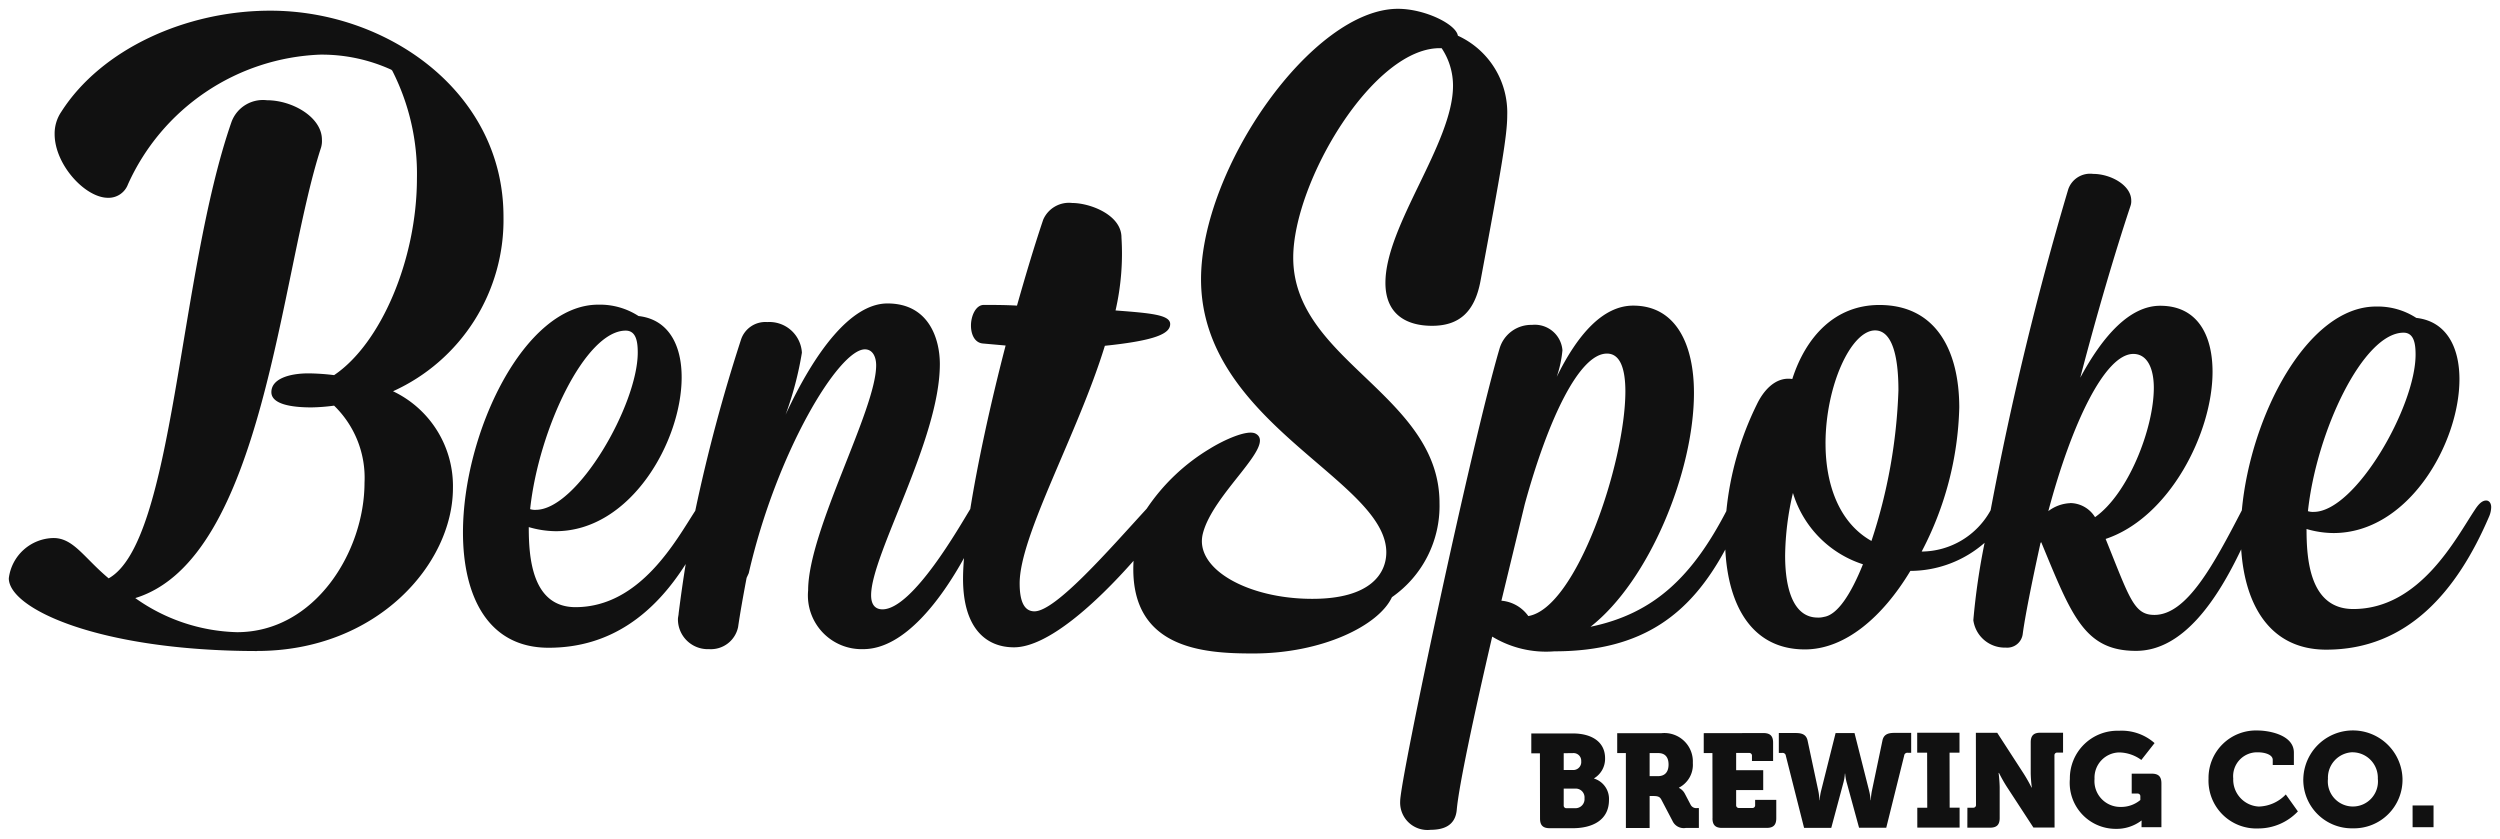 <svg viewBox="0 0 141.85 47.587" height="47.587" width="141.85" xmlns="http://www.w3.org/2000/svg">
  <path stroke-width="1" stroke-miterlimit="10" stroke="rgba(0,0,0,0)" fill="#111" transform="translate(0.5 0.5)" d="M78.946,44.959c0-1.246,4.063-20.337,5.634-25.666a1.868,1.868,0,0,1,1.845-1.359,1.571,1.571,0,0,1,1.728,1.439,6.557,6.557,0,0,1-.324,1.51c1.166-2.379,2.612-4.042,4.338-4.042,2.447,0,3.45,2.232,3.448,4.954,0,4.464-2.536,10.66-5.869,13.267,3.625-.748,5.789-2.873,7.707-6.563a17.552,17.552,0,0,1,1.735-6.062c.323-.678,1-1.584,2.007-1.432.766-2.384,2.41-4.2,4.94-4.2,3.209,0,4.534,2.576,4.534,5.828a18.519,18.519,0,0,1-2.134,8.162,4.5,4.5,0,0,0,3.913-2.343,181.694,181.694,0,0,1,4.406-18.218,1.313,1.313,0,0,1,1.407-.867c1,0,2.167.643,2.166,1.512a.784.784,0,0,1-.041.3c-.882,2.644-1.927,6.2-2.852,9.752,1.283-2.382,2.811-4.081,4.537-4.082,2.088,0,2.967,1.628,2.969,3.743,0,3.479-2.453,8.281-6.066,9.487,1.361,3.366,1.6,4.312,2.766,4.311,1.841,0,3.359-2.847,4.962-5.934.492-5.378,3.731-11.565,7.612-11.563a4.018,4.018,0,0,1,2.286.645c1.688.189,2.448,1.626,2.449,3.479,0,3.628-2.893,8.731-7.149,8.728a5.486,5.486,0,0,1-1.527-.23c0,1.666.158,4.539,2.648,4.541,3.813,0,5.861-4.08,6.905-5.632.24-.375.441-.525.642-.525.162,0,.284.151.282.38a1.4,1.4,0,0,1-.118.529c-1.813,4.233-4.621,7.553-9.239,7.554-3.175,0-4.616-2.5-4.828-5.693-1.323,2.781-3.257,5.762-5.969,5.761-2.933,0-3.653-2.007-5.377-6.166l-.04.04c-.524,2.382-.885,4.233-1.006,5.141a.886.886,0,0,1-.964.8,1.8,1.8,0,0,1-1.842-1.556,38.759,38.759,0,0,1,.639-4.39,6.423,6.423,0,0,1-4.212,1.594c-1.566,2.607-3.7,4.456-5.984,4.455-3.009,0-4.359-2.494-4.516-5.669-1.96,3.627-4.656,5.777-9.694,5.777a5.888,5.888,0,0,1-3.532-.835c-1.046,4.5-1.892,8.467-2.012,9.828-.082.911-.762,1.133-1.487,1.135A1.551,1.551,0,0,1,78.946,44.959Zm21.842-13.937c0,2,.521,3.517,1.844,3.519a1.208,1.208,0,0,0,.361-.039c.763-.115,1.527-1.284,2.211-2.985a6.106,6.106,0,0,1-3.972-4.047A16.162,16.162,0,0,0,100.788,31.022ZM86.016,28.105,84.69,33.584a2.088,2.088,0,0,1,1.526.871c2.728-.453,5.5-8.693,5.508-12.738,0-1.359-.322-2.155-1.045-2.155h0C89.111,19.563,87.344,23.267,86.016,28.105Zm17.065-3.434c0,2.232.719,4.462,2.605,5.523a30.412,30.412,0,0,0,1.531-8.542c0-1.967-.361-3.4-1.324-3.405h0C104.528,18.248,103.082,21.386,103.08,24.671Zm13.885,3.373a1.674,1.674,0,0,1,1.406.8c1.886-1.324,3.331-5.026,3.336-7.332,0-1.1-.364-1.929-1.164-1.93-1.605,0-3.494,3.93-4.822,8.92a2.2,2.2,0,0,1,1.241-.453Zm13.486.46a.905.905,0,0,0,.325.041c2.367,0,5.782-5.972,5.783-8.92,0-.6-.079-1.247-.682-1.249h0C133.588,18.378,130.939,23.971,130.452,28.505ZM116.944,43.7a2.7,2.7,0,0,1,2.78-2.737,2.82,2.82,0,0,1,2.026.7l-.751.957a2.189,2.189,0,0,0-1.242-.427,1.429,1.429,0,0,0-1.413,1.5,1.466,1.466,0,0,0,1.485,1.592,1.69,1.69,0,0,0,1.114-.393v-.2a.151.151,0,0,0-.166-.165h-.324l0-1.129,1.136,0c.384,0,.549.165.55.548l0,2.491-1.128,0v-.151c0-.113.006-.226.006-.226h-.014a2.33,2.33,0,0,1-1.452.469h-.005A2.61,2.61,0,0,1,116.944,43.7Zm7.868-.022a2.691,2.691,0,0,1,2.779-2.73c.64,0,2.063.245,2.064,1.253v.707l-1.2,0v-.294c0-.308-.482-.428-.829-.427a1.357,1.357,0,0,0-1.412,1.485,1.531,1.531,0,0,0,1.448,1.592,2.193,2.193,0,0,0,1.534-.687l.686.962a3.089,3.089,0,0,1-2.241.967h-.007A2.713,2.713,0,0,1,124.812,43.679Zm5.378.012a2.815,2.815,0,0,1,5.628-.01,2.755,2.755,0,0,1-2.809,2.819H133A2.753,2.753,0,0,1,130.189,43.691ZM133,42.182a1.444,1.444,0,0,0-1.412,1.508,1.423,1.423,0,1,0,2.83-.005,1.445,1.445,0,0,0-1.414-1.5ZM86.881,45.945l-.006-3.7h-.489l0-1.129,2.354,0c1.076,0,1.83.479,1.832,1.4a1.291,1.291,0,0,1-.623,1.145v.015a1.207,1.207,0,0,1,.845,1.21c0,1.174-.976,1.605-2.044,1.606l-1.317,0h0C87.048,46.493,86.882,46.327,86.881,45.945Zm1.344-1.7,0,.948a.15.15,0,0,0,.166.165h.481a.516.516,0,0,0,.533-.565.5.5,0,0,0-.527-.548Zm0-2.009,0,.955h.535a.452.452,0,0,0,.458-.5.434.434,0,0,0-.483-.458Zm3.527-.006H91.26l0-1.129,2.512,0a1.615,1.615,0,0,1,1.779,1.691,1.458,1.458,0,0,1-.788,1.4v.014a.749.749,0,0,1,.332.323l.339.647a.355.355,0,0,0,.369.172h.091l0,1.129h-.737a.7.7,0,0,1-.76-.4l-.635-1.211c-.09-.165-.2-.2-.482-.2H93.1l0,1.814-1.347,0Zm1.836,0H93.1l0,1.309h.466c.4,0,.609-.235.608-.663s-.21-.646-.585-.646Zm3.081,3.7-.006-3.7H96.17V41.1l3.385-.006c.385,0,.551.165.551.548l0,1.039-1.2,0v-.294a.15.15,0,0,0-.166-.164h-.731l0,.978,1.536,0,0,1.129-1.536,0v.85a.152.152,0,0,0,.167.165l.744,0a.15.15,0,0,0,.166-.165v-.294l1.2,0,0,1.039c0,.383-.164.55-.547.55l-2.529,0h0C96.833,46.475,96.666,46.31,96.666,45.927Zm4.16-3.544a.182.182,0,0,0-.21-.165h-.189l0-1.129h.963c.37,0,.6.1.671.435l.6,2.813a3.126,3.126,0,0,1,.069.564h.015a2.926,2.926,0,0,1,.089-.564l.814-3.244,1.075,0,.82,3.242a3.018,3.018,0,0,1,.092.564h.014a3.147,3.147,0,0,1,.067-.564l.59-2.816c.067-.332.292-.437.668-.438l.963,0,0,1.129h-.188a.181.181,0,0,0-.21.165l-1.016,4.088-1.543,0-.683-2.5a2.657,2.657,0,0,1-.106-.572h-.015a2.672,2.672,0,0,1-.1.572l-.673,2.507-1.543,0Zm7.458,2.943h.565l-.007-3.123h-.563l0-1.129,2.4,0,0,1.129h-.564l.006,3.122h.564l0,1.129-2.4,0Zm2.843,0h.323a.15.15,0,0,0,.165-.166l-.007-4.085,1.211,0,1.495,2.308a8.945,8.945,0,0,1,.453.8h.015a7.977,7.977,0,0,1-.062-.8l0-1.762c0-.383.164-.549.547-.55l1.288,0,0,1.129h-.324a.151.151,0,0,0-.165.166l.007,4.086-1.2,0-1.5-2.3a8.077,8.077,0,0,1-.453-.8H112.9a7.832,7.832,0,0,1,.062.805l0,1.753c0,.383-.164.549-.549.55l-1.286,0Zm25.26-.127,1.189,0,0,1.234-1.188,0ZM70.6,36.578c-2.761,0-7.075-.223-6.782-5.258-2.124,2.408-4.873,4.911-6.786,4.909-1.566,0-2.891-1.06-2.889-3.9,0-.339.019-.73.055-1.166-1.268,2.295-3.366,5.17-5.716,5.169a3.047,3.047,0,0,1-3.129-3.327c0-3.4,3.86-10.243,3.86-12.775,0-.489-.2-.907-.639-.908-1.487,0-5.022,5.857-6.59,12.7l-.122.265c-.2,1.06-.362,1.964-.483,2.793a1.577,1.577,0,0,1-1.648,1.252,1.693,1.693,0,0,1-1.765-1.7c0-.111.039-.227.041-.339.125-.978.256-1.9.4-2.79-1.778,2.808-4.254,4.754-7.783,4.75-3.454,0-4.855-2.951-4.855-6.541,0-5.633,3.46-12.928,7.675-12.925a4.031,4.031,0,0,1,2.287.645c1.686.188,2.449,1.627,2.446,3.477,0,3.628-2.895,8.732-7.149,8.731a5.581,5.581,0,0,1-1.526-.233c0,1.665.159,4.538,2.647,4.543,3.688,0,5.725-3.819,6.8-5.469a94.571,94.571,0,0,1,2.6-9.723,1.455,1.455,0,0,1,1.485-.984A1.848,1.848,0,0,1,45,19.511a19.058,19.058,0,0,1-.926,3.518c1.647-3.554,3.7-6.31,5.782-6.311,2.37,0,2.972,2.043,2.971,3.441,0,4.275-3.9,10.811-3.9,13.116,0,.494.2.795.641.8,1.728,0,4.422-4.782,4.986-5.693.421-2.63,1.137-5.939,2.005-9.277l-1.282-.114c-.481-.037-.684-.527-.684-1.017,0-.569.283-1.173.725-1.172.6,0,1.243,0,1.886.039.483-1.7.965-3.327,1.488-4.878a1.591,1.591,0,0,1,1.647-.945c1,0,2.793.667,2.793,1.955a14.463,14.463,0,0,1-.336,4.142c1.967.151,3.1.242,3.1.772s-.777.929-3.706,1.233C60.664,24.1,57.356,29.881,57.355,32.6c0,.983.239,1.589.841,1.587,1.206,0,4.256-3.52,6.367-5.823a11.3,11.3,0,0,1,3.575-3.4c.778-.485,2.123-1.106,2.6-.862,1.228.641-2.423,3.391-2.99,5.682-.492,1.977,2.535,3.692,6.2,3.694,3.346.006,4.21-1.469,4.211-2.636,0-4.116-10.515-7.325-10.512-15.5C67.647,9.039,73.966,0,78.82,0c1.512,0,3.293.865,3.4,1.526a4.8,4.8,0,0,1,2.8,4.523c0,1.118-.327,3-1.518,9.4-.325,1.726-1.187,2.539-2.751,2.537-1.4,0-2.642-.61-2.642-2.44,0-3.25,3.834-7.924,3.835-11.177A3.826,3.826,0,0,0,81.3,2.236C77.471,2.083,72.881,9.8,72.878,14.12c0,3.121,2.366,5.128,4.523,7.208,1.976,1.906,3.779,3.856,3.777,6.72a6.307,6.307,0,0,1-2.7,5.336c-.754,1.623-3.984,3.194-7.861,3.194ZM29.58,28.389a.873.873,0,0,0,.32.039c2.368,0,5.783-5.972,5.786-8.92,0-.6-.081-1.247-.683-1.249C32.716,18.261,30.064,23.853,29.58,28.389Zm-15.5,8.051C5.123,36.43,0,34.041,0,32.313a2.6,2.6,0,0,1,2.536-2.285c1.135,0,1.728,1.117,3.129,2.288,3.726-2.085,3.947-17.224,6.975-25.91a1.9,1.9,0,0,1,2-1.219c1.457,0,3.128.967,3.126,2.239a1.3,1.3,0,0,1-.052.454C15.388,14.992,14.46,31.2,7.175,33.435a10.393,10.393,0,0,0,5.772,1.935c4.424,0,7.234-4.571,7.236-8.484a5.7,5.7,0,0,0-1.727-4.37,10.564,10.564,0,0,1-1.292.1c-1.189,0-2.268-.2-2.266-.866,0-.76,1.024-1.064,2.1-1.065a12.769,12.769,0,0,1,1.459.1c2.643-1.776,4.7-6.551,4.7-11.177a12.907,12.907,0,0,0-1.4-6.1l-.053-.051A9.505,9.505,0,0,0,17.66,2.6a12.493,12.493,0,0,0-10.9,7.36,1.172,1.172,0,0,1-1.135.763C4.331,10.721,2.6,8.84,2.6,7.11a2.2,2.2,0,0,1,.38-1.27C5.251,2.287,10.055.1,14.855.106,21.494.112,28.074,4.737,28.068,11.8A10.675,10.675,0,0,1,21.8,21.7a5.954,5.954,0,0,1,3.4,5.49c0,4.318-4.321,9.246-11.118,9.246Z" id="Logo_Bent_Spoke"></path>
</svg>
